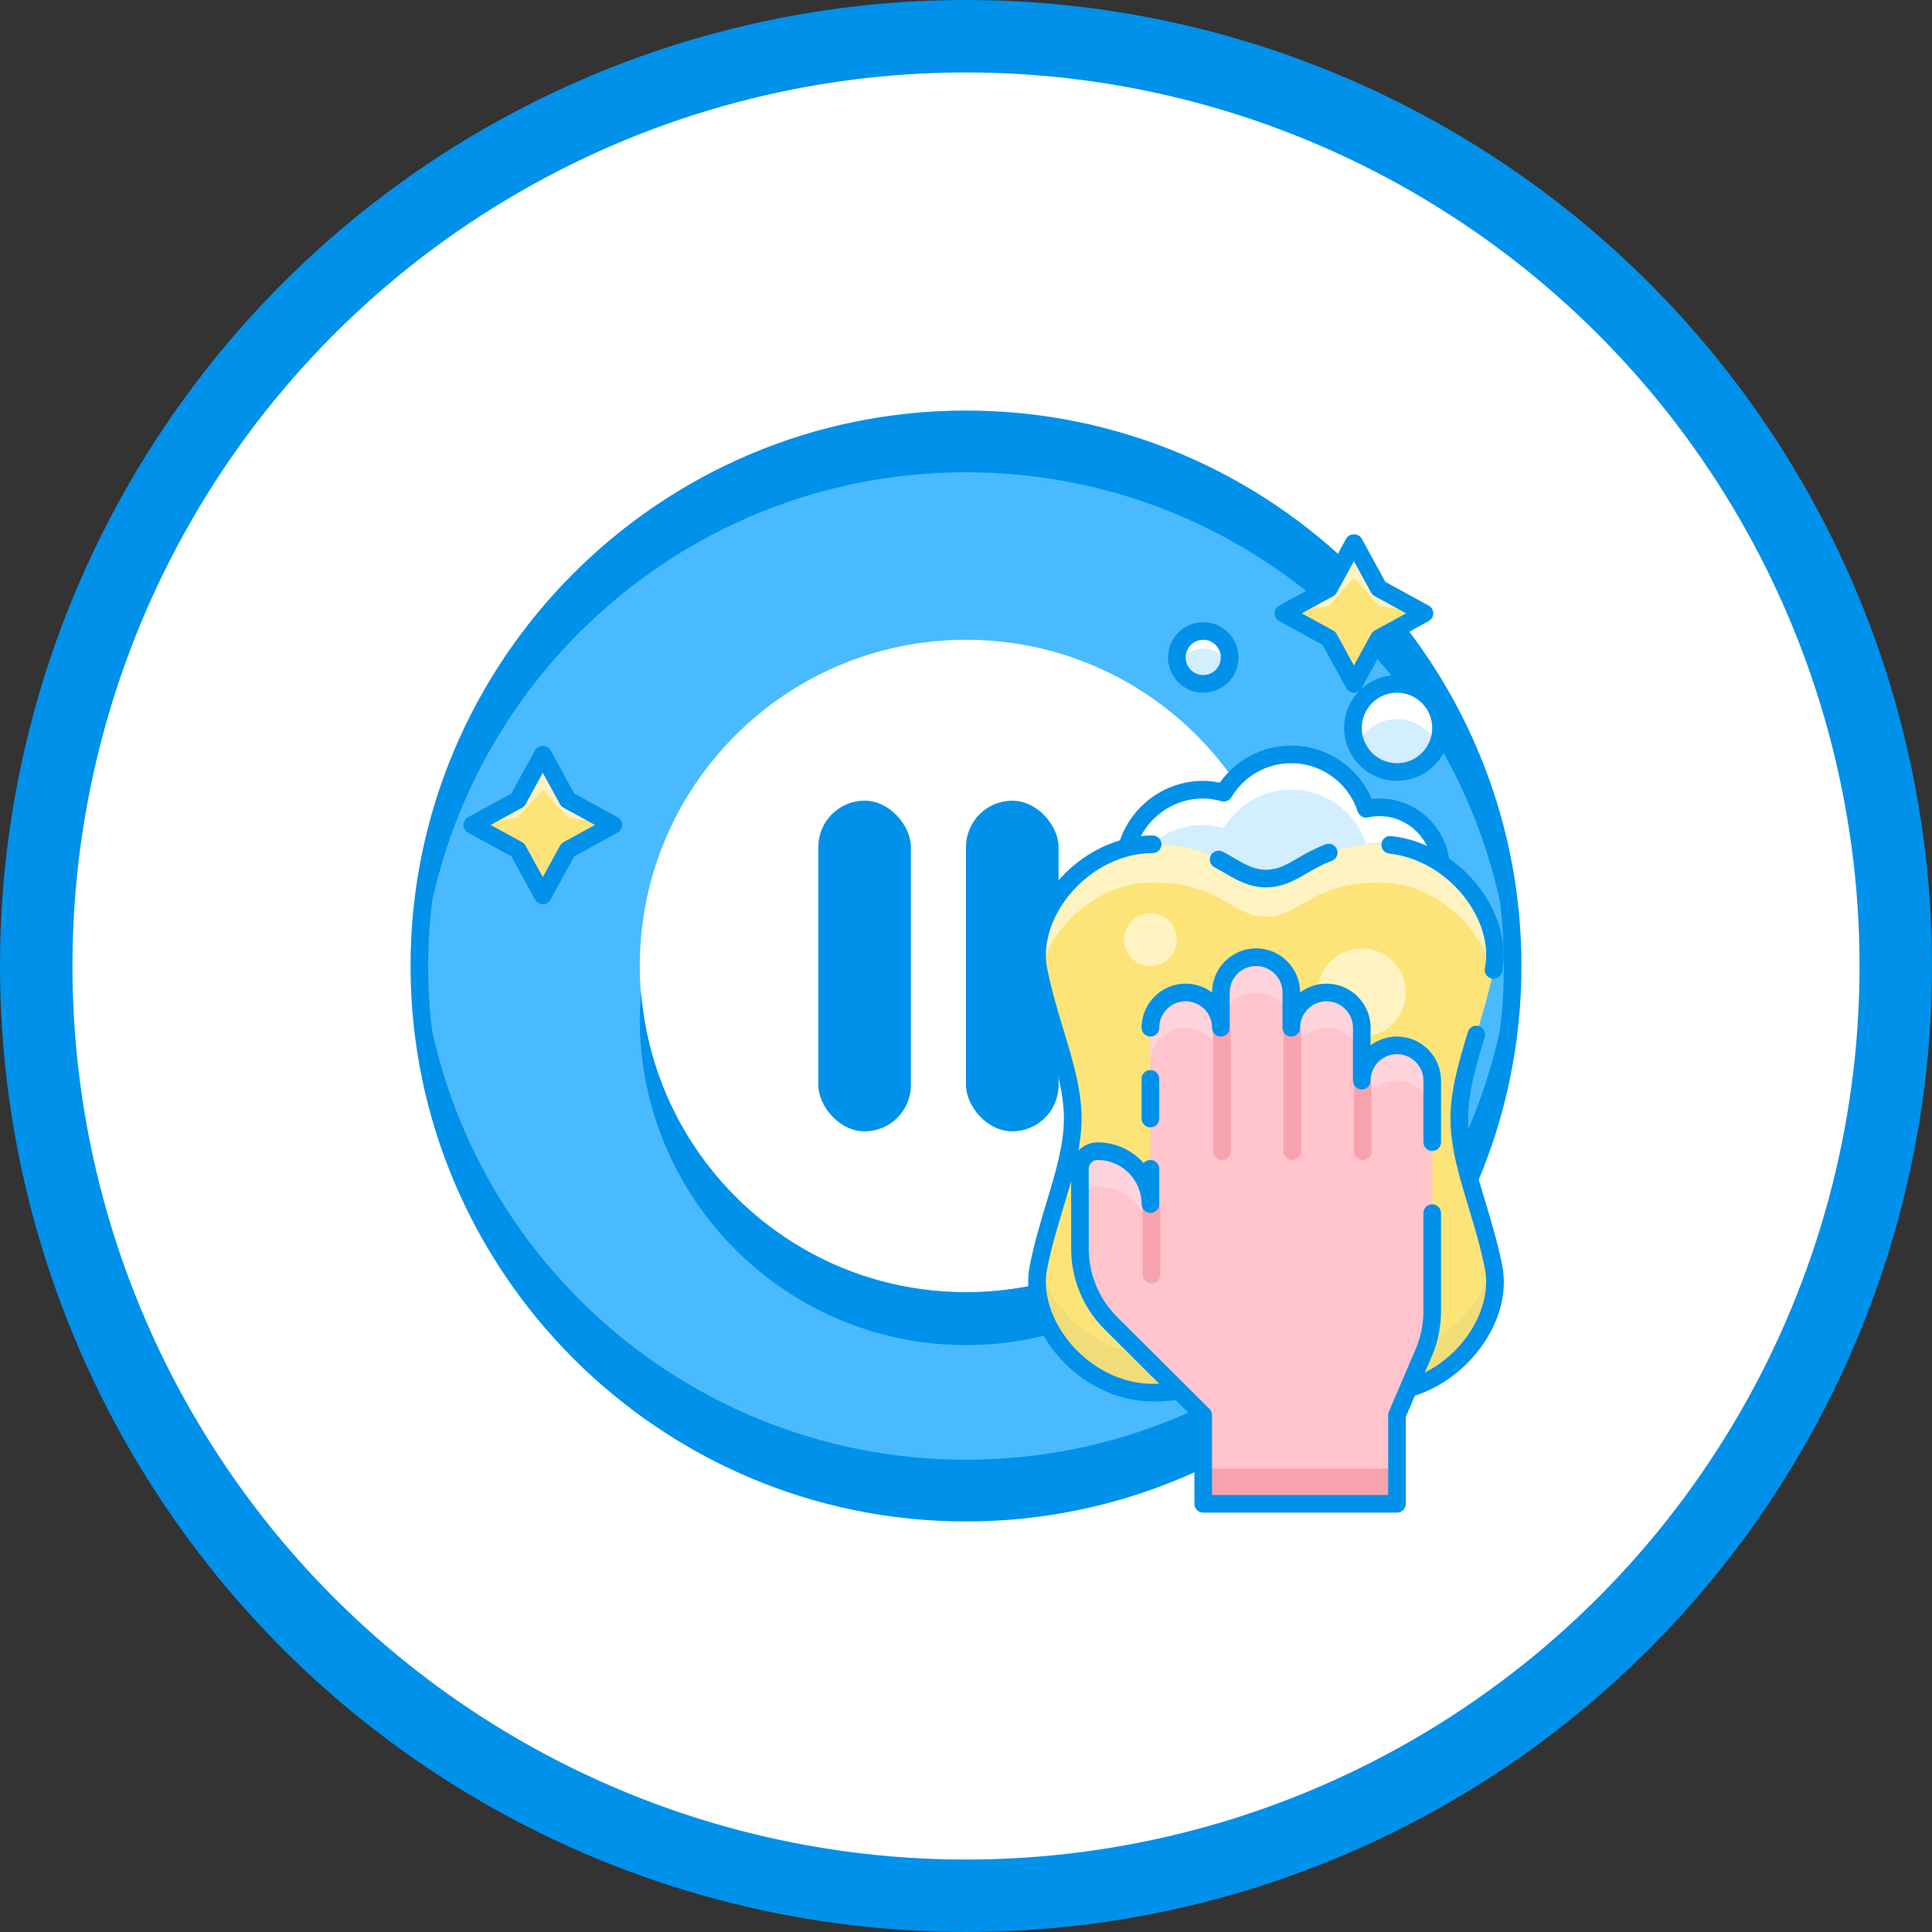 <?xml version="1.0" encoding="UTF-8"?> <svg xmlns="http://www.w3.org/2000/svg" width="80" height="80" viewBox="0 0 80 80" fill="none"><rect x="0" y="0" width="80" height="80" fill="#333333" stroke="none"/> <circle cx="40" cy="40" r="38.5" fill="white" stroke="#0091EA" stroke-width="3"></circle> <circle cx="40" cy="40" r="13.691" fill="white"></circle> <rect x="33.885" y="33.155" width="3.833" height="13.691" rx="1.917" fill="#0091EA"></rect> <rect x="40" y="33.155" width="3.833" height="13.691" rx="1.917" fill="#0091EA"></rect> <path d="M40 17.365C27.499 17.365 17.365 27.499 17.365 40C17.365 52.501 27.499 62.635 40 62.635C52.501 62.635 62.635 52.501 62.635 40C62.635 27.499 52.501 17.365 40 17.365ZM40 53.508C32.54 53.508 26.492 47.46 26.492 40C26.492 32.54 32.54 26.492 40 26.492C47.46 26.492 53.508 32.54 53.508 40C53.508 47.46 47.46 53.508 40 53.508Z" fill="#4ABAFF"></path> <path d="M40 60.444C27.866 60.444 17.965 50.897 17.393 38.905C17.376 39.268 17.365 39.633 17.365 40C17.365 52.501 27.499 62.635 40 62.635C52.501 62.635 62.635 52.501 62.635 40C62.635 39.633 62.625 39.268 62.607 38.905C62.036 50.897 52.134 60.444 40 60.444Z" fill="#0091EA"></path> <path d="M40 55.698C47.46 55.698 53.508 49.65 53.508 42.191C53.508 41.821 53.482 41.458 53.452 41.095C52.893 48.042 47.091 53.508 40 53.508C32.91 53.508 27.106 48.042 26.548 41.095C26.519 41.458 26.492 41.821 26.492 42.191C26.492 49.65 32.54 55.698 40 55.698Z" fill="#0091EA"></path> <path d="M40 19.556C52.134 19.556 62.036 29.103 62.607 41.095C62.625 40.732 62.635 40.367 62.635 40C62.635 27.499 52.501 17.365 40 17.365C27.499 17.365 17.365 27.499 17.365 40C17.365 40.367 17.376 40.732 17.393 41.095C17.965 29.103 27.866 19.556 40 19.556Z" fill="#0091EA"></path> <path d="M40 63C27.318 63 17 52.682 17 40C17 27.318 27.318 17 40 17C52.682 17 63 27.318 63 40C63 52.682 52.682 63 40 63ZM40 17.73C27.72 17.73 17.73 27.72 17.73 40C17.73 52.28 27.72 62.27 40 62.27C52.279 62.27 62.27 52.28 62.27 40C62.27 27.72 52.279 17.73 40 17.73Z" fill="#0091EA"></path> <path d="M56.063 22.476L57.096 24.364L58.984 25.397L57.096 26.429L56.063 28.317L55.031 26.429L53.143 25.397L55.031 24.364L56.063 22.476Z" fill="#FDE479"></path> <path d="M55.031 25.095L56.063 23.936L57.096 25.095L58.984 25.397L57.096 24.364L56.063 22.476L55.031 24.364L53.143 25.397L55.031 25.095Z" fill="#FFF3C1"></path> <path d="M22.476 31.238L23.509 33.126L25.397 34.159L23.509 35.191L22.476 37.079L21.444 35.191L19.556 34.159L21.444 33.126L22.476 31.238Z" fill="#FDE479"></path> <path d="M21.444 33.856L22.476 32.698L23.509 33.856L25.397 34.159L23.509 33.126L22.476 31.238L21.444 33.126L19.556 34.159L21.444 33.856Z" fill="#FFF3C1"></path> <path d="M56.063 28.683C55.93 28.683 55.807 28.61 55.744 28.493L54.762 26.699L52.968 25.717C52.851 25.653 52.778 25.53 52.778 25.397C52.778 25.263 52.851 25.14 52.968 25.077L54.762 24.096L55.744 22.302C55.872 22.067 56.256 22.067 56.384 22.302L57.366 24.096L59.16 25.077C59.276 25.14 59.349 25.263 59.349 25.397C59.349 25.53 59.276 25.653 59.16 25.717L57.365 26.698L56.383 28.492C56.32 28.61 56.197 28.683 56.063 28.683V28.683ZM53.904 25.397L55.206 26.11C55.268 26.143 55.317 26.193 55.351 26.255L56.063 27.557L56.776 26.254C56.81 26.193 56.859 26.142 56.921 26.109L58.223 25.397L56.921 24.684C56.859 24.651 56.81 24.6 56.776 24.539L56.063 23.237L55.351 24.54C55.317 24.601 55.268 24.651 55.206 24.685L53.904 25.397Z" fill="#0091EA"></path> <path d="M22.476 37.444C22.342 37.444 22.22 37.371 22.156 37.255L21.175 35.461L19.38 34.478C19.264 34.415 19.19 34.292 19.19 34.159C19.19 34.025 19.264 33.902 19.38 33.839L21.174 32.857L22.156 31.064C22.283 30.829 22.668 30.829 22.796 31.064L23.777 32.857L25.571 33.839C25.689 33.902 25.762 34.025 25.762 34.159C25.762 34.292 25.689 34.415 25.572 34.478L23.778 35.46L22.796 37.255C22.733 37.371 22.61 37.444 22.476 37.444ZM20.316 34.159L21.619 34.871C21.68 34.905 21.731 34.955 21.764 35.017L22.476 36.319L23.189 35.016C23.222 34.955 23.273 34.904 23.334 34.871L24.636 34.159L23.333 33.446C23.272 33.413 23.222 33.362 23.188 33.301L22.476 31.999L21.764 33.302C21.73 33.363 21.68 33.413 21.618 33.447L20.316 34.159Z" fill="#0091EA"></path> <path d="M57.117 33.429C56.929 33.429 56.747 33.452 56.571 33.491C56.137 32.185 54.92 31.238 53.471 31.238C52.282 31.238 51.251 31.877 50.675 32.824C50.402 32.75 50.12 32.698 49.824 32.698C48.011 32.698 46.541 34.17 46.541 35.984C46.541 37.798 48.011 39.27 49.824 39.27C51.012 39.27 52.044 38.631 52.62 37.684C52.893 37.758 53.174 37.809 53.471 37.809C54.027 37.809 54.543 37.658 55.001 37.414C55.46 38.093 56.236 38.54 57.117 38.54C58.527 38.54 59.67 37.396 59.67 35.984C59.67 34.573 58.527 33.429 57.117 33.429V33.429Z" fill="#D2EEFF"></path> <path d="M49.824 34.159C50.12 34.159 50.401 34.21 50.674 34.284C51.251 33.337 52.282 32.698 53.471 32.698C54.92 32.698 56.137 33.645 56.571 34.951C56.747 34.912 56.929 34.889 57.117 34.889C58.272 34.889 59.236 35.661 59.551 36.714C59.621 36.481 59.67 36.24 59.67 35.984C59.67 34.573 58.527 33.429 57.117 33.429C56.929 33.429 56.747 33.452 56.571 33.491C56.137 32.185 54.92 31.238 53.471 31.238C52.282 31.238 51.251 31.877 50.675 32.824C50.402 32.75 50.12 32.698 49.824 32.698C48.011 32.698 46.541 34.17 46.541 35.984C46.541 36.236 46.576 36.478 46.629 36.714C46.962 35.252 48.262 34.159 49.824 34.159Z" fill="white"></path> <path d="M49.824 39.635C47.813 39.635 46.176 37.997 46.176 35.984C46.176 33.971 47.813 32.333 49.824 32.333C50.043 32.333 50.266 32.358 50.51 32.409C51.196 31.442 52.284 30.873 53.47 30.873C54.928 30.873 56.232 31.749 56.805 33.081C58.539 32.887 60.035 34.27 60.035 35.984C60.035 37.595 58.725 38.905 57.117 38.905C56.253 38.905 55.443 38.524 54.891 37.872C54.221 38.164 53.565 38.264 52.783 38.099C52.098 39.066 51.01 39.635 49.824 39.635V39.635ZM49.824 33.063C48.215 33.063 46.906 34.373 46.906 35.984C46.906 37.595 48.215 38.905 49.824 38.905C50.843 38.905 51.771 38.377 52.307 37.494C52.391 37.355 52.557 37.288 52.714 37.331C53.001 37.408 53.241 37.444 53.47 37.444C53.932 37.444 54.39 37.325 54.829 37.092C54.995 37.005 55.198 37.055 55.303 37.209C55.712 37.814 56.389 38.175 57.116 38.175C58.323 38.175 59.304 37.192 59.304 35.984C59.304 34.777 58.323 33.794 57.116 33.794C56.965 33.794 56.812 33.811 56.647 33.847C56.462 33.889 56.282 33.783 56.222 33.605C55.824 32.407 54.717 31.602 53.469 31.602C52.45 31.602 51.522 32.13 50.985 33.013C50.902 33.152 50.735 33.218 50.578 33.176C50.293 33.099 50.053 33.063 49.824 33.063V33.063Z" fill="#0091EA"></path> <path d="M60.426 46.313C60.426 44.42 61.371 42.528 61.844 40.163C62.316 37.797 59.954 34.959 57.118 34.959C54.283 34.959 53.841 36.378 52.423 36.378C51.005 36.378 50.563 34.959 47.727 34.959C44.891 34.959 42.529 37.798 43.001 40.163C43.474 42.528 44.42 44.42 44.42 46.313C44.42 48.205 43.474 50.097 43.001 52.463C42.529 54.829 44.892 57.667 47.727 57.667C50.562 57.667 51.005 56.247 52.423 56.247C53.841 56.247 54.282 57.667 57.118 57.667C59.954 57.667 62.316 54.828 61.844 52.463C61.372 50.097 60.426 48.205 60.426 46.313V46.313Z" fill="#FDE479"></path> <path d="M61.808 52.306C61.365 54.253 59.396 56.085 57.118 56.085C54.283 56.085 53.841 54.666 52.423 54.666C51.005 54.666 50.563 56.085 47.727 56.085C45.449 56.085 43.48 54.253 43.037 52.306C43.026 52.359 43.012 52.41 43.001 52.463C42.529 54.829 44.892 57.667 47.727 57.667C50.562 57.667 51.005 56.248 52.423 56.248C53.841 56.248 54.282 57.667 57.118 57.667C59.954 57.667 62.316 54.828 61.844 52.463C61.833 52.41 61.82 52.359 61.808 52.306V52.306Z" fill="#F0DC78"></path> <path d="M43.037 40.32C43.481 38.373 45.45 36.541 47.727 36.541C50.562 36.541 51.005 37.96 52.423 37.96C53.841 37.96 54.282 36.541 57.118 36.541C59.397 36.541 61.366 38.373 61.808 40.32C61.819 40.267 61.833 40.216 61.844 40.163C62.316 37.797 59.954 34.959 57.118 34.959C54.283 34.959 53.841 36.378 52.423 36.378C51.005 36.378 50.563 34.959 47.727 34.959C44.891 34.959 42.529 37.798 43.001 40.163C43.013 40.216 43.026 40.267 43.037 40.32V40.32Z" fill="#FFF3C1"></path> <path d="M57.118 58.032C55.359 58.032 54.46 57.511 53.739 57.092C53.276 56.824 52.912 56.612 52.423 56.612C51.934 56.612 51.569 56.824 51.106 57.092C50.384 57.511 49.486 58.032 47.727 58.032C46.24 58.032 44.742 57.286 43.718 56.039C42.797 54.915 42.404 53.585 42.643 52.392C42.833 51.441 43.093 50.582 43.344 49.751C43.709 48.545 44.054 47.405 44.054 46.313C44.054 45.221 43.709 44.081 43.344 42.875C43.093 42.044 42.833 41.184 42.643 40.234C42.404 39.041 42.797 37.711 43.718 36.587C44.742 35.339 46.24 34.594 47.727 34.594C47.929 34.594 48.092 34.757 48.092 34.959C48.092 35.161 47.929 35.324 47.727 35.324C46.457 35.324 45.169 35.969 44.283 37.049C43.511 37.991 43.167 39.128 43.359 40.091C43.542 41.007 43.797 41.849 44.043 42.663C44.423 43.922 44.784 45.112 44.784 46.313C44.784 47.514 44.424 48.703 44.043 49.963C43.797 50.777 43.542 51.62 43.359 52.535C43.166 53.498 43.511 54.635 44.283 55.577C45.169 56.657 46.457 57.302 47.727 57.302C49.29 57.302 50.06 56.855 50.74 56.461C51.252 56.164 51.737 55.882 52.423 55.882C53.108 55.882 53.593 56.164 54.105 56.461C54.785 56.855 55.555 57.302 57.118 57.302C58.388 57.302 59.676 56.657 60.562 55.577C61.334 54.636 61.678 53.498 61.486 52.535C61.303 51.619 61.048 50.777 60.802 49.963C60.422 48.703 60.061 47.514 60.061 46.313C60.061 45.115 60.427 43.904 60.781 42.732C60.839 42.539 61.044 42.429 61.236 42.488C61.429 42.546 61.538 42.75 61.48 42.942C61.126 44.114 60.791 45.222 60.791 46.313C60.791 47.405 61.136 48.545 61.501 49.751C61.752 50.582 62.012 51.441 62.202 52.392C62.441 53.585 62.048 54.916 61.126 56.04C60.104 57.287 58.605 58.032 57.118 58.032V58.032Z" fill="#0091EA"></path> <path d="M52.424 36.743C51.739 36.743 51.254 36.463 50.742 36.166C50.6 36.084 50.452 35.997 50.29 35.913C50.112 35.819 50.043 35.598 50.137 35.42C50.23 35.24 50.452 35.175 50.63 35.266C50.8 35.356 50.958 35.447 51.109 35.535C51.57 35.802 51.935 36.014 52.424 36.014C52.913 36.014 53.277 35.802 53.739 35.534C54.061 35.348 54.425 35.136 54.891 34.962C55.078 34.892 55.29 34.987 55.361 35.175C55.433 35.364 55.337 35.575 55.148 35.645C54.739 35.799 54.417 35.985 54.106 36.166C53.593 36.462 53.109 36.743 52.424 36.743V36.743Z" fill="#0091EA"></path> <path d="M61.845 40.528C61.821 40.528 61.797 40.526 61.773 40.52C61.575 40.481 61.447 40.289 61.486 40.091C61.666 39.193 61.386 38.159 60.719 37.252C59.936 36.186 58.743 35.474 57.528 35.346C57.328 35.325 57.182 35.145 57.204 34.945C57.225 34.744 57.397 34.598 57.606 34.62C59.021 34.769 60.404 35.592 61.308 36.82C62.096 37.891 62.421 39.136 62.202 40.235C62.167 40.408 62.015 40.528 61.845 40.528V40.528Z" fill="#0091EA"></path> <path d="M58.211 41.095C58.211 40.087 57.395 39.27 56.388 39.27C55.381 39.27 54.565 40.087 54.565 41.095C54.565 42.103 55.381 42.921 56.388 42.921C57.395 42.921 58.211 42.103 58.211 41.095Z" fill="#FFF3C1"></path> <path d="M48.731 38.905C48.731 39.509 48.24 39.999 47.636 39.999C47.031 39.999 46.541 39.509 46.541 38.905C46.541 38.3 47.031 37.81 47.636 37.81C48.24 37.81 48.731 38.3 48.731 38.905Z" fill="#FFF3C1"></path> <path d="M59.67 30.143C59.67 29.135 58.854 28.317 57.847 28.317C56.84 28.317 56.023 29.135 56.023 30.143C56.023 31.151 56.84 31.968 57.847 31.968C58.854 31.968 59.67 31.151 59.67 30.143Z" fill="#D2EEFF"></path> <path d="M57.847 29.778C58.594 29.778 59.235 30.229 59.516 30.873C59.614 30.649 59.67 30.403 59.67 30.143C59.67 29.135 58.853 28.317 57.847 28.317C56.84 28.317 56.023 29.135 56.023 30.143C56.023 30.403 56.08 30.649 56.178 30.873C56.459 30.229 57.1 29.778 57.847 29.778Z" fill="white"></path> <path d="M50.918 27.222C50.918 27.826 50.428 28.317 49.824 28.317C49.219 28.317 48.729 27.826 48.729 27.222C48.729 26.618 49.219 26.128 49.824 26.128C50.428 26.128 50.918 26.618 50.918 27.222Z" fill="#D2EEFF"></path> <path d="M49.824 26.857C50.299 26.857 50.7 27.163 50.851 27.587C50.892 27.473 50.918 27.351 50.918 27.222C50.918 26.618 50.428 26.127 49.824 26.127C49.22 26.127 48.73 26.618 48.73 27.222C48.73 27.351 48.757 27.473 48.797 27.587C48.947 27.163 49.348 26.857 49.824 26.857Z" fill="white"></path> <path d="M49.824 28.683C49.019 28.683 48.365 28.028 48.365 27.222C48.365 26.417 49.019 25.762 49.824 25.762C50.628 25.762 51.282 26.417 51.282 27.222C51.282 28.028 50.628 28.683 49.824 28.683ZM49.824 26.492C49.421 26.492 49.095 26.82 49.095 27.222C49.095 27.624 49.421 27.952 49.824 27.952C50.226 27.952 50.552 27.624 50.552 27.222C50.552 26.82 50.226 26.492 49.824 26.492Z" fill="#0091EA"></path> <path d="M57.846 43.286C57.041 43.286 56.388 43.939 56.388 44.746V42.556C56.388 41.749 55.735 41.095 54.929 41.095C54.123 41.095 53.47 41.749 53.47 42.556V41.095C53.47 40.288 52.817 39.635 52.011 39.635C51.206 39.635 50.552 40.288 50.552 41.095V42.556C50.552 41.749 49.9 41.095 49.093 41.095C48.288 41.095 47.635 41.749 47.635 42.556V49.857C47.635 48.647 46.654 47.667 45.446 47.667C45.043 47.667 44.717 47.994 44.717 48.397V51.694C44.717 52.855 45.177 53.969 45.998 54.791L47.634 56.429L49.822 58.599V62.27H57.845V58.598L58.99 55.924C59.197 55.406 59.304 54.855 59.304 54.297V44.746C59.305 43.939 58.652 43.286 57.846 43.286V43.286Z" fill="#FFC4CC"></path> <path d="M49.824 60.809H57.847V62.27H49.824V60.809Z" fill="#F7A3AD"></path> <path d="M52.012 41.095C52.818 41.095 53.471 41.749 53.471 42.556V41.095C53.471 40.288 52.818 39.635 52.012 39.635C51.207 39.635 50.553 40.288 50.553 41.095V42.556C50.553 41.749 51.207 41.095 52.012 41.095Z" fill="#FFD4DC"></path> <path d="M57.847 43.286C57.041 43.286 56.388 43.939 56.388 44.746V46.206C56.388 45.4 57.041 44.746 57.847 44.746C58.652 44.746 59.306 45.4 59.306 46.206V44.746C59.306 43.939 58.652 43.286 57.847 43.286Z" fill="#FFD4DC"></path> <path d="M54.929 42.556C55.735 42.556 56.388 43.209 56.388 44.016V42.556C56.388 41.749 55.735 41.095 54.929 41.095C54.123 41.095 53.471 41.749 53.471 42.556V44.016C53.471 43.209 54.123 42.556 54.929 42.556V42.556Z" fill="#FFD4DC"></path> <path d="M49.094 42.556C49.9 42.556 50.553 43.209 50.553 44.016V42.556C50.553 41.749 49.9 41.095 49.094 41.095C48.289 41.095 47.635 41.749 47.635 42.556V44.016C47.636 43.209 48.289 42.556 49.094 42.556Z" fill="#FFD4DC"></path> <path d="M45.448 49.127C46.656 49.127 47.636 50.107 47.636 51.317V49.857C47.636 48.647 46.656 47.667 45.448 47.667C45.045 47.667 44.718 47.994 44.718 48.397V49.857C44.718 49.454 45.045 49.127 45.448 49.127Z" fill="#FFD4DC"></path> <path d="M50.597 48.032C50.396 48.032 50.232 47.868 50.232 47.667V42.751C50.232 42.55 50.396 42.386 50.597 42.386C50.799 42.386 50.963 42.55 50.963 42.751V47.667C50.963 47.868 50.799 48.032 50.597 48.032Z" fill="#F7A3AD"></path> <path d="M47.68 53.143C47.479 53.143 47.315 52.979 47.315 52.778V50.053C47.315 49.851 47.479 49.688 47.68 49.688C47.882 49.688 48.045 49.851 48.045 50.053V52.778C48.045 52.979 47.882 53.143 47.68 53.143Z" fill="#F7A3AD"></path> <path d="M53.514 48.032C53.313 48.032 53.149 47.868 53.149 47.667V42.751C53.149 42.55 53.313 42.386 53.514 42.386C53.716 42.386 53.88 42.55 53.88 42.751V47.667C53.88 47.868 53.716 48.032 53.514 48.032Z" fill="#F7A3AD"></path> <path d="M56.432 48.032C56.23 48.032 56.067 47.868 56.067 47.667V44.942C56.067 44.74 56.23 44.577 56.432 44.577C56.633 44.577 56.797 44.74 56.797 44.942V47.667C56.797 47.868 56.633 48.032 56.432 48.032Z" fill="#F7A3AD"></path> <path d="M59.305 47.658C59.103 47.658 58.94 47.495 58.94 47.293V44.746C58.94 44.142 58.449 43.651 57.846 43.651C57.244 43.651 56.753 44.142 56.753 44.746C56.753 44.947 56.589 45.111 56.388 45.111C56.186 45.111 56.023 44.947 56.023 44.746V42.556C56.023 41.952 55.532 41.46 54.929 41.46C54.326 41.46 53.835 41.952 53.835 42.556C53.835 42.757 53.672 42.921 53.47 42.921C53.268 42.921 53.105 42.757 53.105 42.556V41.095C53.105 40.491 52.614 40 52.012 40C51.409 40 50.918 40.491 50.918 41.095V42.556C50.918 42.757 50.755 42.921 50.553 42.921C50.351 42.921 50.188 42.757 50.188 42.556C50.188 41.952 49.697 41.46 49.094 41.46C48.492 41.46 48.001 41.952 48.001 42.556C48.001 42.757 47.837 42.921 47.636 42.921C47.435 42.921 47.271 42.757 47.271 42.556C47.271 41.549 48.089 40.73 49.094 40.73C49.505 40.73 49.883 40.867 50.188 41.095C50.188 40.089 51.007 39.27 52.012 39.27C53.017 39.27 53.835 40.089 53.835 41.095C54.141 40.866 54.519 40.73 54.929 40.73C55.934 40.73 56.753 41.549 56.753 42.556V43.286C57.058 43.056 57.437 42.921 57.846 42.921C58.852 42.921 59.67 43.74 59.67 44.746V47.293C59.67 47.495 59.507 47.658 59.305 47.658V47.658Z" fill="#0091EA"></path> <path d="M57.846 62.635H49.824C49.622 62.635 49.458 62.471 49.458 62.27V58.75L45.742 55.049C44.846 54.153 44.353 52.961 44.353 51.694V48.397C44.353 47.793 44.844 47.302 45.448 47.302C46.206 47.302 46.889 47.635 47.356 48.162C47.423 48.082 47.524 48.032 47.636 48.032C47.837 48.032 48.001 48.195 48.001 48.397V49.857C48.001 50.059 47.837 50.222 47.636 50.222C47.434 50.222 47.271 50.059 47.271 49.857C47.271 48.851 46.453 48.032 45.448 48.032C45.247 48.032 45.083 48.195 45.083 48.397V51.694C45.083 52.766 45.5 53.775 46.258 54.533L50.08 58.339C50.149 58.407 50.188 58.501 50.188 58.598V61.905H57.481V58.598C57.481 58.548 57.491 58.499 57.51 58.454L58.655 55.779C58.843 55.311 58.939 54.809 58.939 54.296V50.232C58.939 50.03 59.102 49.867 59.304 49.867C59.505 49.867 59.669 50.03 59.669 50.232V54.296C59.669 54.902 59.555 55.495 59.331 56.059L58.211 58.672V62.27C58.211 62.471 58.049 62.635 57.846 62.635V62.635Z" fill="#0091EA"></path> <path d="M47.636 46.682C47.435 46.682 47.271 46.518 47.271 46.316V44.674C47.271 44.472 47.435 44.309 47.636 44.309C47.837 44.309 48.001 44.472 48.001 44.674V46.316C48.001 46.518 47.837 46.682 47.636 46.682Z" fill="#0091EA"></path> <path d="M57.846 32.333C56.64 32.333 55.658 31.35 55.658 30.143C55.658 28.935 56.64 27.952 57.846 27.952C59.053 27.952 60.035 28.935 60.035 30.143C60.035 31.35 59.054 32.333 57.846 32.333ZM57.846 28.683C57.042 28.683 56.388 29.337 56.388 30.143C56.388 30.948 57.043 31.603 57.846 31.603C58.651 31.603 59.305 30.948 59.305 30.143C59.305 29.337 58.651 28.683 57.846 28.683Z" fill="#0091EA"></path> </svg> 